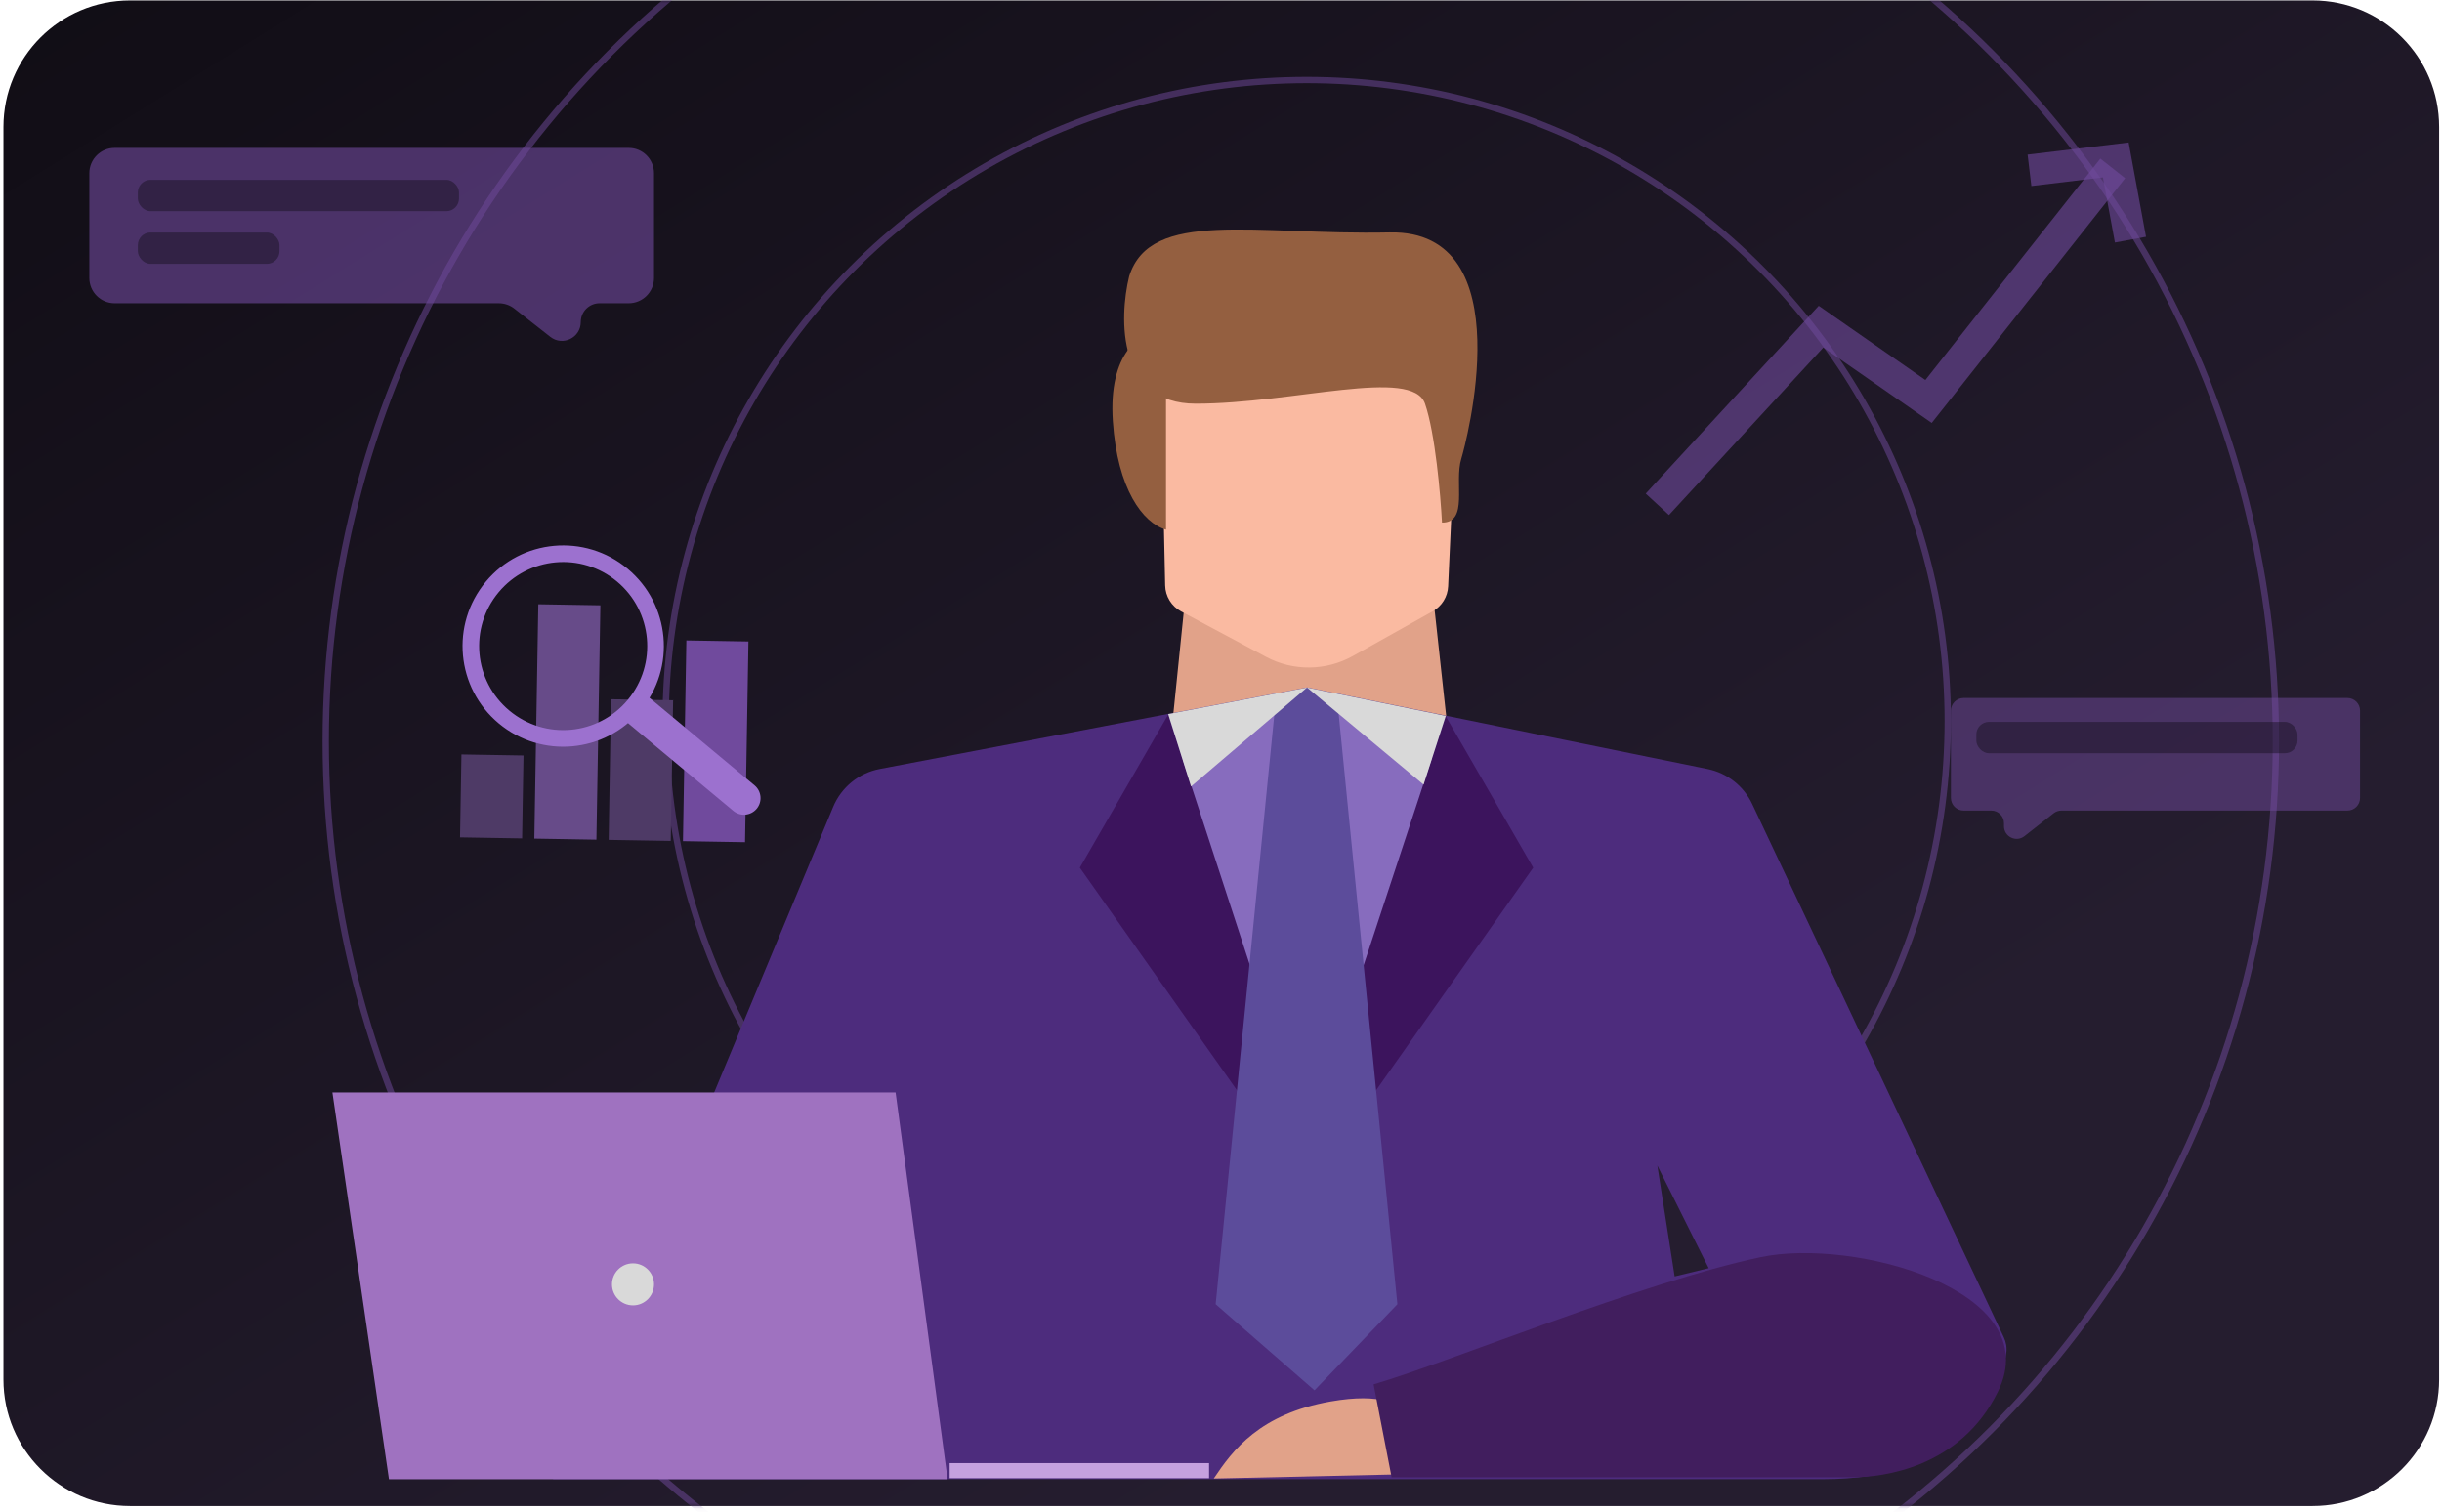 <svg width="386" height="239" viewBox="0 0 386 239" fill="none" xmlns="http://www.w3.org/2000/svg">
<path d="M0.545 20.07C0.545 9.025 9.499 0.07 20.545 0.07H365.545C376.591 0.07 385.545 9.025 385.545 20.07V218.07C385.545 229.116 376.591 238.07 365.545 238.07H20.545C9.499 238.07 0.545 229.116 0.545 218.07V20.07Z" fill="url(#paint0_linear_2087_7845)"/>
<mask id="mask0_2087_7845" style="mask-type:alpha" maskUnits="userSpaceOnUse" x="0" y="0" width="386" height="239">
<path d="M0.545 20.07C0.545 9.025 9.499 0.07 20.545 0.07H365.545C376.591 0.07 385.545 9.025 385.545 20.07V218.07C385.545 229.116 376.591 238.07 365.545 238.07H20.545C9.499 238.07 0.545 229.116 0.545 218.07V20.07Z" fill="url(#paint1_linear_2087_7845)"/>
</mask>
<g mask="url(#mask0_2087_7845)">
<circle cx="205.613" cy="117.186" r="154.127" stroke="#704A9D" stroke-opacity="0.5"/>
<circle cx="206.547" cy="113.975" r="101.33" stroke="#704A9D" stroke-opacity="0.5"/>
<rect x="72.938" y="119.258" width="9.813" height="13.111" transform="rotate(0.97 72.938 119.258)" fill="#4E3A66"/>
<rect x="85.088" y="95.519" width="9.813" height="37.052" transform="rotate(0.97 85.088 95.519)" fill="#674B89"/>
<rect x="96.585" y="110.536" width="9.813" height="22.232" transform="rotate(0.97 96.585 110.536)" fill="#4E3A66"/>
<rect x="108.49" y="101.237" width="9.813" height="31.733" transform="rotate(0.97 108.49 101.237)" fill="#704A9D"/>
<path fill-rule="evenodd" clip-rule="evenodd" d="M99.227 110.634C94.529 116.27 86.152 117.031 80.516 112.334C74.88 107.636 74.119 99.259 78.817 93.623C83.514 87.987 91.891 87.226 97.527 91.924C103.163 96.621 103.924 104.998 99.227 110.634ZM101.243 112.314C95.617 119.064 85.585 119.975 78.836 114.35C72.086 108.724 71.175 98.692 76.8 91.943C82.426 85.193 92.458 84.282 99.207 89.907C105.957 95.533 106.868 105.565 101.243 112.314Z" fill="#9C71CF"/>
<path fill-rule="evenodd" clip-rule="evenodd" d="M119.271 124.148L101.607 109.426L98.247 113.458L115.911 128.18C117.024 129.108 118.679 128.957 119.607 127.844C120.535 126.73 120.384 125.076 119.271 124.148Z" fill="#9C71CF"/>
<path d="M261.971 79.722L287.842 51.637L304.84 63.462L333.958 26.621" stroke="#704A9D" stroke-opacity="0.6" stroke-width="5"/>
<path d="M320.795 26.922L334.435 25.285L336.757 37.884" stroke="#704A9D" stroke-opacity="0.6" stroke-width="5"/>
<path opacity="0.6" d="M14.121 27.379C14.121 25.17 15.912 23.379 18.121 23.379H99.375C101.584 23.379 103.375 25.17 103.375 27.379V43.938C103.375 46.147 101.584 47.938 99.375 47.938H94.77C93.129 47.938 91.798 49.269 91.798 50.91C91.798 53.39 88.94 54.78 86.99 53.249L81.308 48.791C80.603 48.238 79.734 47.938 78.838 47.938H18.121C15.912 47.938 14.121 46.147 14.121 43.938V27.379Z" fill="#704A9D"/>
<rect x="21.787" y="28.426" width="50.77" height="4.957" rx="2" fill="#0D0A13" fill-opacity="0.4"/>
<rect x="21.787" y="36.754" width="22.395" height="4.957" rx="2" fill="#0D0A13" fill-opacity="0.4"/>
<path d="M373.045 112.338C373.045 111.233 372.149 110.338 371.045 110.338H310.377C309.272 110.338 308.377 111.233 308.377 112.338V126.132C308.377 127.236 309.272 128.132 310.377 128.132H314.765C315.87 128.132 316.765 129.027 316.765 130.132V130.602C316.765 132.27 318.687 133.205 320 132.175L324.61 128.558C324.962 128.282 325.397 128.132 325.845 128.132H371.045C372.149 128.132 373.045 127.236 373.045 126.132V112.338Z" fill="#704A9D" fill-opacity="0.5"/>
<rect x="312.392" y="114.113" width="50.77" height="4.957" rx="2" fill="#0D0A13" fill-opacity="0.4"/>
<path d="M187.601 91.956L185.367 113.792H228.659L226.278 91.956H187.601Z" fill="#E1A289"/>
<path d="M205.693 108.838L139.058 121.559C135.757 122.189 132.994 124.434 131.702 127.535L87.414 233.825H288.075C309.396 233.825 315.792 222.575 317.124 213.877C317.254 213.022 317.094 212.155 316.725 211.372L276.968 127.099C275.622 124.247 273.011 122.197 269.921 121.567L207.542 108.849C206.932 108.725 206.304 108.721 205.693 108.838Z" fill="#4D2C7D"/>
<path d="M261.972 184.244L264.705 201.771L270.086 200.469L261.972 184.244Z" fill="#251D2F"/>
<path d="M230.586 122.158L217.876 164.282H198.269L183.38 122.158L206.418 108.921L230.586 122.158Z" fill="#876CBE"/>
<path d="M141.563 172.695H52.545L61.482 233.829H149.785L141.563 172.695Z" fill="#9F72C0"/>
<circle cx="100.054" cy="203.027" r="3.321" fill="#D9D9D9"/>
<path d="M150.108 232.479H191.113" stroke="#C5A1DF" stroke-width="2.387"/>
<path d="M170.684 137.161L184.637 112.982L206.518 179.964V187.927L170.684 137.161Z" fill="#3C145D"/>
<path d="M242.35 137.161L228.527 113.229L206.515 179.964V187.928L242.35 137.161Z" fill="#3C145D"/>
<path d="M192.156 206.17L201.731 109.921L206.614 108.661L211.306 109.921L220.88 206.17L207.778 219.777L192.156 206.17Z" fill="#5C4C9B"/>
<path d="M184.652 112.876L206.599 108.679L228.528 113.165L225.022 124.03L206.599 108.679L188.261 124.325L184.652 112.876Z" fill="#D9D9D9"/>
<path d="M183.485 60.682C183.427 58.006 185.581 55.806 188.257 55.806H225.59C228.311 55.806 230.482 58.078 230.358 60.797L228.901 92.684C228.826 94.333 227.905 95.825 226.465 96.631L213.855 103.693C209.593 106.08 204.409 106.13 200.102 103.825L186.694 96.651C185.174 95.838 184.21 94.269 184.173 92.545L183.485 60.682Z" fill="#FABAA1"/>
<path d="M189 63.813C176.65 63.813 176.843 50.389 178.484 43.677C181.839 32.937 198.397 37.189 219.652 36.742C240.907 36.294 231.587 70.567 230.989 72.489C229.808 76.281 232.202 82.608 227.93 82.608C227.707 78.282 226.856 68.467 225.245 63.813C223.232 57.995 204.438 63.814 189 63.813Z" fill="#945F40"/>
<path d="M175.903 66.581C176.619 77.32 180.654 82.682 184.308 83.727V51.731C180.057 52.403 175.186 55.842 175.903 66.581Z" fill="#945F40"/>
<path d="M210.334 221.537C199.139 223.51 194.865 229.209 191.857 233.72L221.129 233.066L222.351 223.993C221.63 221.958 218.36 220.122 210.334 221.537Z" fill="#E1A289"/>
<path d="M217.119 218.835L219.968 233.521H292.943C297.459 233.521 309.84 232.088 315.802 219.996C323.715 203.95 292.943 195.606 278.274 198.733C259.34 202.769 229.726 215.107 217.119 218.835Z" fill="#411E5E"/>
</g>
<defs>
<linearGradient id="paint0_linear_2087_7845" x1="-43.163" y1="-268.862" x2="250.003" y2="202.656" gradientUnits="userSpaceOnUse">
<stop/>
<stop offset="1" stop-color="#251D2F"/>
</linearGradient>
<linearGradient id="paint1_linear_2087_7845" x1="-43.163" y1="-268.862" x2="250.003" y2="202.656" gradientUnits="userSpaceOnUse">
<stop/>
<stop offset="1" stop-color="#251D2F"/>
</linearGradient>
</defs>
</svg>
